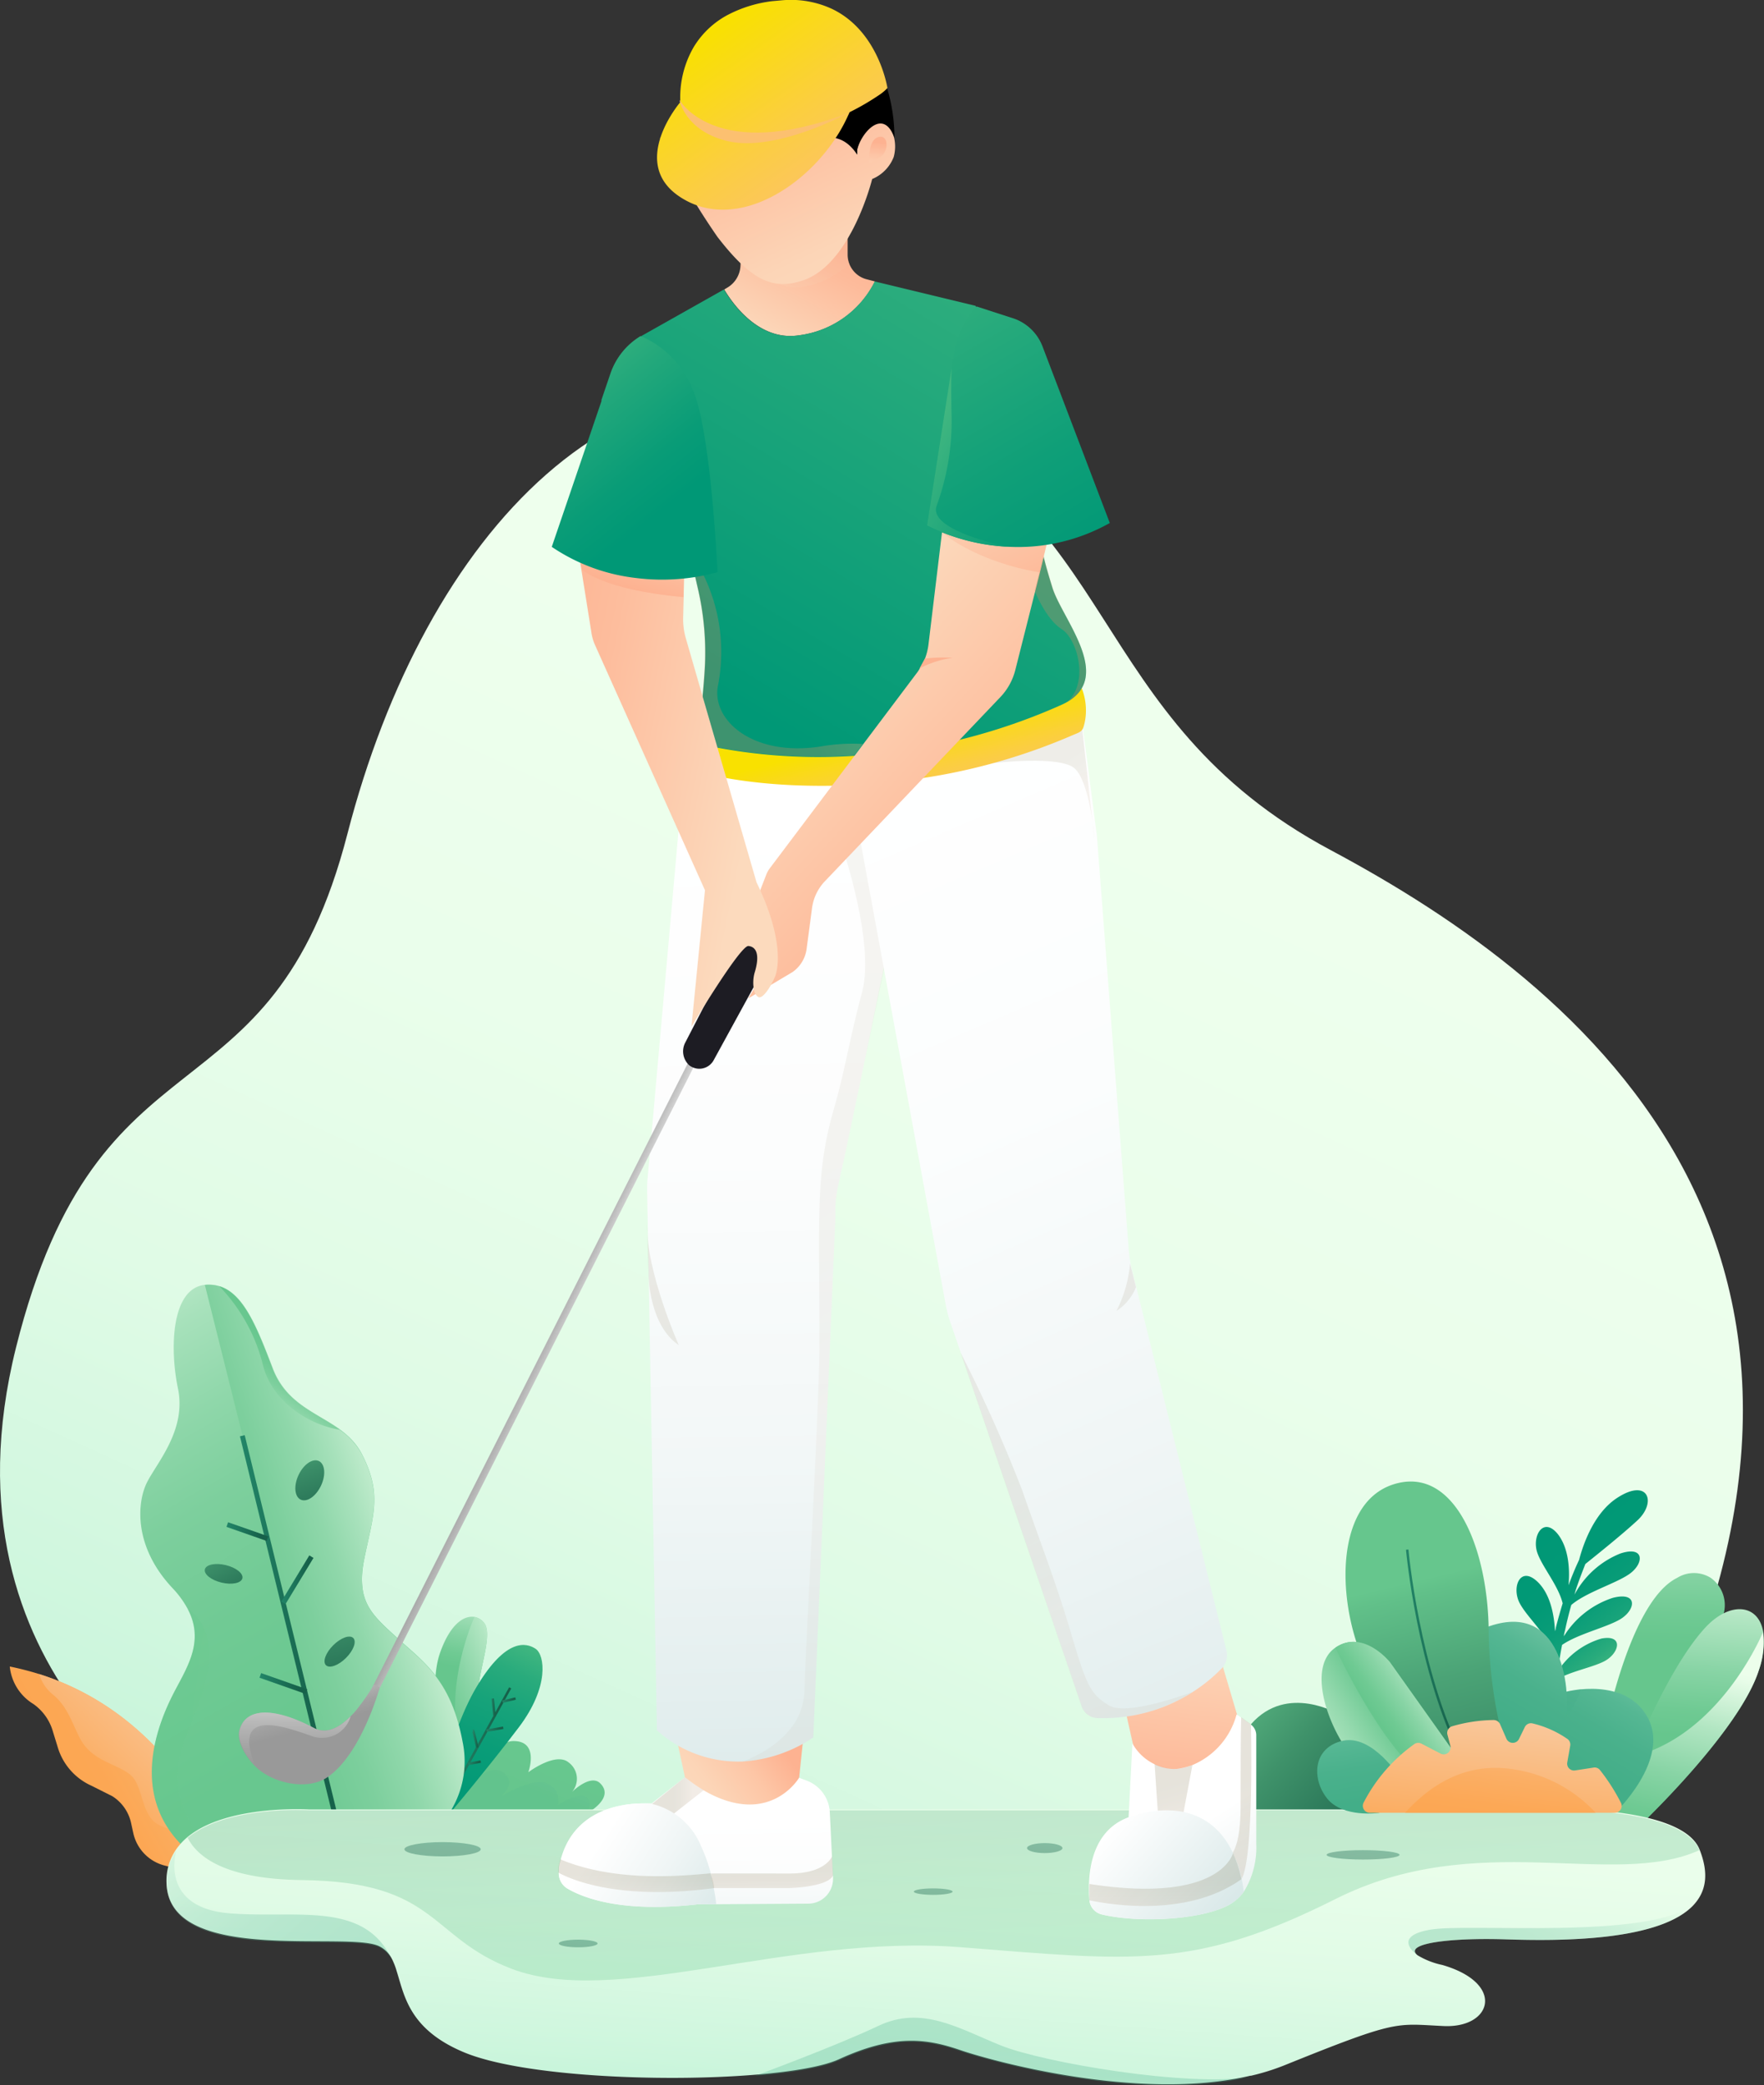 <svg xmlns="http://www.w3.org/2000/svg" xmlns:xlink="http://www.w3.org/1999/xlink" viewBox="0 0 180.31 213.16"><rect x="0" y="0" width="180.31" height="213.16" fill="#333333" stroke="none"/><defs><style>.cls-1{isolation:isolate;}.cls-2{fill:url(#linear-gradient);}.cls-3{fill:url(#linear-gradient-2);}.cls-4{fill:url(#linear-gradient-3);}.cls-5{fill:url(#linear-gradient-4);}.cls-6{opacity:0.05;fill:url(#linear-gradient-5);}.cls-10,.cls-14,.cls-20,.cls-37,.cls-6,.cls-61,.cls-63,.cls-64,.cls-65,.cls-68,.cls-70,.cls-73,.cls-74,.cls-79,.cls-8,.cls-80,.cls-82{mix-blend-mode:multiply;}.cls-7{fill:url(#linear-gradient-6);}.cls-8,.cls-82{opacity:0.21;}.cls-8{fill:url(#linear-gradient-7);}.cls-9{fill:url(#linear-gradient-8);}.cls-10,.cls-74{opacity:0.09;}.cls-10{fill:url(#linear-gradient-9);}.cls-11{fill:url(#linear-gradient-10);}.cls-12{fill:url(#linear-gradient-11);}.cls-13{fill:url(#linear-gradient-12);}.cls-14{opacity:0.13;fill:url(#linear-gradient-13);}.cls-15{fill:url(#linear-gradient-14);}.cls-16{fill:url(#linear-gradient-15);}.cls-17{fill:url(#linear-gradient-16);}.cls-18{fill:url(#linear-gradient-17);}.cls-19{fill:url(#linear-gradient-18);}.cls-20{opacity:0.2;fill:url(#linear-gradient-19);}.cls-21{fill:url(#linear-gradient-20);}.cls-22,.cls-23,.cls-24,.cls-25,.cls-26,.cls-27,.cls-29,.cls-30,.cls-31,.cls-32,.cls-52{fill:none;stroke-miterlimit:10;}.cls-22,.cls-23,.cls-24,.cls-25,.cls-26,.cls-27,.cls-52{stroke-width:0.25px;}.cls-22{stroke:url(#linear-gradient-21);}.cls-23{stroke:url(#linear-gradient-22);}.cls-24{stroke:url(#linear-gradient-23);}.cls-25{stroke:url(#linear-gradient-24);}.cls-26{stroke:url(#linear-gradient-25);}.cls-27{stroke:url(#linear-gradient-26);}.cls-28{fill:url(#linear-gradient-27);}.cls-29,.cls-30,.cls-31,.cls-32{stroke-width:0.5px;}.cls-29{stroke:url(#linear-gradient-28);}.cls-30{stroke:url(#linear-gradient-29);}.cls-31{stroke:url(#linear-gradient-30);}.cls-32{stroke:url(#linear-gradient-31);}.cls-33{fill:url(#linear-gradient-32);}.cls-34{fill:#1d1c23;}.cls-35{fill:url(#linear-gradient-33);}.cls-36{fill:url(#linear-gradient-34);}.cls-37,.cls-56,.cls-70,.cls-75,.cls-76,.cls-77{opacity:0.28;}.cls-37{fill:url(#linear-gradient-35);}.cls-38{fill:url(#linear-gradient-36);}.cls-39{fill:url(#linear-gradient-37);}.cls-40{fill:url(#linear-gradient-38);}.cls-41{fill:url(#linear-gradient-39);}.cls-42{fill:url(#linear-gradient-40);}.cls-43{fill:url(#linear-gradient-41);}.cls-44{fill:url(#linear-gradient-42);}.cls-45{fill:url(#linear-gradient-43);}.cls-46{fill:url(#linear-gradient-44);}.cls-47{fill:url(#linear-gradient-45);}.cls-48{fill:url(#linear-gradient-46);}.cls-49{fill:url(#linear-gradient-47);}.cls-50{fill:url(#linear-gradient-48);}.cls-51{fill:url(#linear-gradient-49);}.cls-52{stroke:url(#linear-gradient-50);}.cls-53{fill:url(#linear-gradient-51);}.cls-54{fill:url(#linear-gradient-52);}.cls-55{fill:url(#linear-gradient-53);}.cls-56{fill:url(#linear-gradient-54);}.cls-57{fill:url(#linear-gradient-55);}.cls-58{fill:url(#linear-gradient-56);}.cls-59{fill:url(#linear-gradient-57);}.cls-60{fill:url(#linear-gradient-58);}.cls-61,.cls-63,.cls-64,.cls-65,.cls-79,.cls-80{opacity:0.14;}.cls-61{fill:url(#linear-gradient-59);}.cls-62{fill:url(#linear-gradient-60);}.cls-63{fill:url(#linear-gradient-61);}.cls-64{fill:url(#linear-gradient-62);}.cls-65{fill:url(#linear-gradient-63);}.cls-66{fill:url(#linear-gradient-64);}.cls-67{fill:url(#linear-gradient-65);}.cls-68,.cls-73{opacity:0.08;}.cls-68{fill:url(#linear-gradient-66);}.cls-69{fill:url(#linear-gradient-67);}.cls-70{fill:url(#linear-gradient-68);}.cls-71{fill:url(#linear-gradient-69);}.cls-72{fill:url(#linear-gradient-70);}.cls-73{fill:url(#linear-gradient-71);}.cls-74{fill:url(#linear-gradient-72);}.cls-75{fill:url(#linear-gradient-73);}.cls-76{fill:url(#linear-gradient-74);}.cls-77{fill:url(#linear-gradient-75);}.cls-78{fill:url(#linear-gradient-76);}.cls-79{fill:url(#linear-gradient-77);}.cls-80{fill:url(#linear-gradient-78);}.cls-81{fill:url(#linear-gradient-79);}.cls-82{fill:url(#linear-gradient-80);}.cls-83{fill:url(#linear-gradient-81);}.cls-84{fill:url(#linear-gradient-82);}.cls-85{fill:url(#linear-gradient-83);}.cls-86{fill:url(#linear-gradient-84);}.cls-87,.cls-88,.cls-89,.cls-90,.cls-91{opacity:0.37;}.cls-87{fill:url(#linear-gradient-85);}.cls-88{fill:url(#linear-gradient-86);}.cls-89{fill:url(#linear-gradient-87);}.cls-90{fill:url(#linear-gradient-88);}.cls-91{fill:url(#linear-gradient-89);}</style><linearGradient id="linear-gradient" x1="47.3" y1="240.65" x2="143.37" y2="29.23" gradientUnits="userSpaceOnUse"><stop offset="0" stop-color="#a9eccc"/><stop offset="0.06" stop-color="#b4efd1"/><stop offset="0.21" stop-color="#cdf6dd"/><stop offset="0.38" stop-color="#e0fbe6"/><stop offset="0.55" stop-color="#eafeeb"/><stop offset="0.74" stop-color="#eeffed"/></linearGradient><linearGradient id="linear-gradient-2" x1="63.91" y1="189.22" x2="83.36" y2="174.86" gradientUnits="userSpaceOnUse"><stop offset="0.32" stop-color="#fcdabd"/><stop offset="0.45" stop-color="#fcd5b7"/><stop offset="0.63" stop-color="#fdc6a6"/><stop offset="0.79" stop-color="#fdb291"/></linearGradient><linearGradient id="linear-gradient-3" x1="122.24" y1="164.61" x2="119.19" y2="190.6" gradientUnits="userSpaceOnUse"><stop offset="0.07" stop-color="#fcdabd"/><stop offset="0.43" stop-color="#fdc5a6"/><stop offset="0.8" stop-color="#fdb291"/></linearGradient><linearGradient id="linear-gradient-4" x1="79.94" y1="55.27" x2="82.29" y2="191.63" gradientUnits="userSpaceOnUse"><stop offset="0.19" stop-color="#fff"/><stop offset="0.46" stop-color="#fcfdfd"/><stop offset="0.69" stop-color="#f2f7f7"/><stop offset="0.9" stop-color="#e1eded"/><stop offset="1" stop-color="#d5e6e6"/></linearGradient><linearGradient id="linear-gradient-5" x1="53.86" y1="89.51" x2="97.81" y2="153.56" gradientUnits="userSpaceOnUse"><stop offset="0.44" stop-color="#4b3800"/><stop offset="0.51" stop-color="#503c04"/><stop offset="0.6" stop-color="#5e4712"/><stop offset="0.69" stop-color="#765827"/><stop offset="0.79" stop-color="#987145"/><stop offset="0.83" stop-color="#a67c52"/></linearGradient><linearGradient id="linear-gradient-6" x1="78" y1="35.92" x2="86" y2="20.65" gradientUnits="userSpaceOnUse"><stop offset="0.06" stop-color="#fcdabd"/><stop offset="0.17" stop-color="#fcd3b5"/><stop offset="0.6" stop-color="#fdbb9b"/><stop offset="0.85" stop-color="#fdb291"/></linearGradient><linearGradient id="linear-gradient-7" x1="81.44" y1="31.42" x2="86.42" y2="21.89" gradientUnits="userSpaceOnUse"><stop offset="0" stop-color="#fcdabd"/><stop offset="0.3" stop-color="#fccfb1"/><stop offset="0.85" stop-color="#fdb291"/></linearGradient><linearGradient id="linear-gradient-8" x1="78.46" y1="49.69" x2="140.42" y2="193.95" gradientUnits="userSpaceOnUse"><stop offset="0.19" stop-color="#fff"/><stop offset="0.44" stop-color="#fbfdfd"/><stop offset="0.69" stop-color="#eff5f5"/><stop offset="0.94" stop-color="#dbeaea"/><stop offset="1" stop-color="#d5e6e6"/></linearGradient><linearGradient id="linear-gradient-9" x1="104.15" y1="73.18" x2="111.38" y2="83.72" xlink:href="#linear-gradient-5"/><linearGradient id="linear-gradient-10" x1="93.57" y1="87.26" x2="90.46" y2="75.08" gradientUnits="userSpaceOnUse"><stop offset="0.26" stop-color="#fcc070"/><stop offset="0.39" stop-color="#fcc463"/><stop offset="0.63" stop-color="#fbce40"/><stop offset="0.95" stop-color="#f9de09"/><stop offset="1" stop-color="#f9e100"/></linearGradient><linearGradient id="linear-gradient-11" x1="90.91" y1="38.4" x2="75.54" y2="5.73" gradientUnits="userSpaceOnUse"><stop offset="0.22" stop-color="#fcdabd"/><stop offset="0.4" stop-color="#fcd5b7"/><stop offset="0.64" stop-color="#fdc5a6"/><stop offset="0.85" stop-color="#fdb291"/></linearGradient><linearGradient id="linear-gradient-12" x1="59.24" y1="167.31" x2="50.1" y2="189.56" gradientUnits="userSpaceOnUse"><stop offset="0" stop-color="#ecfeeb"/><stop offset="0.01" stop-color="#e7fce7"/><stop offset="0.06" stop-color="#c4edcf"/><stop offset="0.12" stop-color="#a7e1bb"/><stop offset="0.19" stop-color="#8fd7aa"/><stop offset="0.26" stop-color="#7dcf9d"/><stop offset="0.35" stop-color="#70ca94"/><stop offset="0.47" stop-color="#68c78f"/><stop offset="0.72" stop-color="#66c68d"/></linearGradient><linearGradient id="linear-gradient-13" x1="55.89" y1="177.98" x2="50.05" y2="191.3" gradientUnits="userSpaceOnUse"><stop offset="0" stop-color="#ecfeeb"/><stop offset="0.01" stop-color="#dcf7e2"/><stop offset="0.05" stop-color="#b8e5cd"/><stop offset="0.09" stop-color="#98d6ba"/><stop offset="0.14" stop-color="#7cc9aa"/><stop offset="0.19" stop-color="#66bf9d"/><stop offset="0.25" stop-color="#55b793"/><stop offset="0.33" stop-color="#4ab18c"/><stop offset="0.44" stop-color="#43ae88"/><stop offset="0.73" stop-color="#41ad87"/></linearGradient><linearGradient id="linear-gradient-14" x1="2.28" y1="185.1" x2="21.44" y2="173.85" gradientUnits="userSpaceOnUse"><stop offset="0.2" stop-color="#fca651"/><stop offset="0.4" stop-color="#fca754"/><stop offset="0.53" stop-color="#fbab5c"/><stop offset="0.63" stop-color="#fbb26b"/><stop offset="0.73" stop-color="#fabb80"/><stop offset="0.82" stop-color="#f8c79a"/><stop offset="0.84" stop-color="#f8cba4"/></linearGradient><linearGradient id="linear-gradient-15" x1="3.95" y1="188.87" x2="23.96" y2="167.75" gradientUnits="userSpaceOnUse"><stop offset="0.2" stop-color="#fca651"/><stop offset="0.41" stop-color="#fab471"/><stop offset="0.69" stop-color="#f9c596"/><stop offset="0.84" stop-color="#f8cba4"/></linearGradient><linearGradient id="linear-gradient-16" x1="49.34" y1="160.63" x2="46.16" y2="174.43" gradientUnits="userSpaceOnUse"><stop offset="0" stop-color="#ecfeeb"/><stop offset="0.02" stop-color="#e7fce8"/><stop offset="0.25" stop-color="#b0e5c1"/><stop offset="0.46" stop-color="#88d4a5"/><stop offset="0.62" stop-color="#6fca93"/><stop offset="0.72" stop-color="#66c68d"/></linearGradient><linearGradient id="linear-gradient-17" x1="54.25" y1="168.57" x2="39.5" y2="174.56" xlink:href="#linear-gradient-16"/><linearGradient id="linear-gradient-18" x1="3.44" y1="126.47" x2="65.66" y2="235.16" xlink:href="#linear-gradient-12"/><linearGradient id="linear-gradient-19" x1="42.44" y1="179.95" x2="-8.36" y2="173.53" gradientUnits="userSpaceOnUse"><stop offset="0.15" stop-color="#ecfeeb"/><stop offset="0.16" stop-color="#e7fce7"/><stop offset="0.18" stop-color="#c4edcf"/><stop offset="0.21" stop-color="#a7e1bb"/><stop offset="0.24" stop-color="#8fd7aa"/><stop offset="0.27" stop-color="#7dcf9d"/><stop offset="0.31" stop-color="#70ca94"/><stop offset="0.37" stop-color="#68c78f"/><stop offset="0.48" stop-color="#66c68d"/></linearGradient><linearGradient id="linear-gradient-20" x1="56.26" y1="163.11" x2="42.35" y2="193.3" gradientUnits="userSpaceOnUse"><stop offset="0.17" stop-color="#40b680"/><stop offset="0.26" stop-color="#29ab7c"/><stop offset="0.37" stop-color="#17a37a"/><stop offset="0.5" stop-color="#0a9d78"/><stop offset="0.66" stop-color="#029976"/><stop offset="1" stop-color="#009876"/></linearGradient><linearGradient id="linear-gradient-21" x1="46.29" y1="177.74" x2="52.26" y2="177.74" gradientUnits="userSpaceOnUse"><stop offset="0" stop-color="#228568"/><stop offset="0.83" stop-color="#16614a"/></linearGradient><linearGradient id="linear-gradient-22" x1="48.34" y1="177.72" x2="48.91" y2="177.72" xlink:href="#linear-gradient-21"/><linearGradient id="linear-gradient-23" x1="49.72" y1="176.76" x2="51.46" y2="176.76" xlink:href="#linear-gradient-21"/><linearGradient id="linear-gradient-24" x1="50.23" y1="174.53" x2="50.66" y2="174.53" xlink:href="#linear-gradient-21"/><linearGradient id="linear-gradient-25" x1="51.35" y1="173.78" x2="52.72" y2="173.78" xlink:href="#linear-gradient-21"/><linearGradient id="linear-gradient-26" x1="47.84" y1="180.18" x2="49.16" y2="180.18" xlink:href="#linear-gradient-21"/><linearGradient id="linear-gradient-27" x1="52.22" y1="152.7" x2="-2.87" y2="171.62" gradientUnits="userSpaceOnUse"><stop offset="0.15" stop-color="#ecfeeb"/><stop offset="0.16" stop-color="#e7fce7"/><stop offset="0.21" stop-color="#c4edcf"/><stop offset="0.27" stop-color="#a7e1bb"/><stop offset="0.33" stop-color="#8fd7aa"/><stop offset="0.4" stop-color="#7dcf9d"/><stop offset="0.48" stop-color="#70ca94"/><stop offset="0.59" stop-color="#68c78f"/><stop offset="0.81" stop-color="#66c68d"/></linearGradient><linearGradient id="linear-gradient-28" x1="24.53" y1="166.05" x2="34.44" y2="166.05" xlink:href="#linear-gradient-21"/><linearGradient id="linear-gradient-29" x1="23.14" y1="156.56" x2="27.42" y2="156.56" xlink:href="#linear-gradient-21"/><linearGradient id="linear-gradient-30" x1="28.76" y1="161.48" x2="32.04" y2="161.48" xlink:href="#linear-gradient-21"/><linearGradient id="linear-gradient-31" x1="26.53" y1="172.09" x2="31.41" y2="172.09" xlink:href="#linear-gradient-21"/><linearGradient id="linear-gradient-32" x1="52.64" y1="139.37" x2="56.29" y2="141.15" gradientUnits="userSpaceOnUse"><stop offset="0.14" stop-color="#999"/><stop offset="0.29" stop-color="#a1a1a1"/><stop offset="0.54" stop-color="#b8b8b8"/><stop offset="0.85" stop-color="#ddd"/><stop offset="1" stop-color="#f2f2f2"/></linearGradient><linearGradient id="linear-gradient-33" x1="91.24" y1="29.93" x2="72.59" y2="3.19" xlink:href="#linear-gradient-10"/><linearGradient id="linear-gradient-34" x1="110.62" y1="14.41" x2="76.01" y2="72.58" gradientUnits="userSpaceOnUse"><stop offset="0" stop-color="#40b680"/><stop offset="1" stop-color="#009876"/></linearGradient><linearGradient id="linear-gradient-35" x1="68.93" y1="64.8" x2="86.29" y2="58.53" gradientUnits="userSpaceOnUse"><stop offset="0.17" stop-color="#de835e"/><stop offset="0.37" stop-color="#df8660"/><stop offset="0.53" stop-color="#e29065"/><stop offset="0.66" stop-color="#e8a06e"/><stop offset="0.79" stop-color="#f0b67b"/><stop offset="0.91" stop-color="#fad38c"/><stop offset="0.94" stop-color="#fddc91"/></linearGradient><linearGradient id="linear-gradient-36" x1="77.24" y1="64.65" x2="106.58" y2="91.61" gradientUnits="userSpaceOnUse"><stop offset="0.14" stop-color="#fcdabd"/><stop offset="0.68" stop-color="#fdbd9d"/><stop offset="0.98" stop-color="#fdb291"/></linearGradient><linearGradient id="linear-gradient-37" x1="97.54" y1="44.98" x2="107.17" y2="66.41" xlink:href="#linear-gradient-7"/><linearGradient id="linear-gradient-38" x1="81.44" y1="82.89" x2="49.91" y2="76.49" xlink:href="#linear-gradient-36"/><linearGradient id="linear-gradient-39" x1="33.42" y1="181.65" x2="30.16" y2="169.76" gradientUnits="userSpaceOnUse"><stop offset="0.43" stop-color="#999"/><stop offset="0.53" stop-color="#a1a1a1"/><stop offset="0.68" stop-color="#b8b8b8"/><stop offset="0.78" stop-color="#ccc"/></linearGradient><linearGradient id="linear-gradient-40" x1="30.19" y1="186.62" x2="30.09" y2="170.56" gradientUnits="userSpaceOnUse"><stop offset="0.37" stop-color="#999"/><stop offset="0.48" stop-color="#a1a1a1"/><stop offset="0.66" stop-color="#b8b8b8"/><stop offset="0.78" stop-color="#ccc"/></linearGradient><linearGradient id="linear-gradient-41" x1="66" y1="53.94" x2="62.91" y2="64.07" gradientUnits="userSpaceOnUse"><stop offset="0" stop-color="#fcdabd"/><stop offset="0.14" stop-color="#fcceaf"/><stop offset="0.42" stop-color="#fdb999"/><stop offset="0.6" stop-color="#fdb291"/></linearGradient><linearGradient id="linear-gradient-42" x1="170.81" y1="146.4" x2="170" y2="176.47" xlink:href="#linear-gradient-16"/><linearGradient id="linear-gradient-43" x1="174.57" y1="150.2" x2="171.65" y2="188.06" gradientUnits="userSpaceOnUse"><stop offset="0.23" stop-color="#ecfeeb"/><stop offset="0.25" stop-color="#e7fce8"/><stop offset="0.4" stop-color="#b0e5c1"/><stop offset="0.54" stop-color="#88d4a5"/><stop offset="0.65" stop-color="#6fca93"/><stop offset="0.72" stop-color="#66c68d"/></linearGradient><linearGradient id="linear-gradient-44" x1="176.53" y1="161.68" x2="167.15" y2="198.27" xlink:href="#linear-gradient-43"/><linearGradient id="linear-gradient-45" x1="50.77" y1="31.28" x2="80.05" y2="68.31" gradientUnits="userSpaceOnUse"><stop offset="0.14" stop-color="#40b680"/><stop offset="0.3" stop-color="#23a87b"/><stop offset="0.47" stop-color="#099c77"/><stop offset="0.57" stop-color="#009876"/></linearGradient><linearGradient id="linear-gradient-46" x1="166.78" y1="168.69" x2="157.35" y2="156.47" gradientUnits="userSpaceOnUse"><stop offset="0" stop-color="#40b680"/><stop offset="0.11" stop-color="#29ab7c"/><stop offset="0.24" stop-color="#17a37a"/><stop offset="0.39" stop-color="#0a9d78"/><stop offset="0.59" stop-color="#029976"/><stop offset="1" stop-color="#009876"/></linearGradient><linearGradient id="linear-gradient-47" x1="166.03" y1="163.11" x2="146.08" y2="196.84" xlink:href="#linear-gradient-13"/><linearGradient id="linear-gradient-48" x1="121.41" y1="170.49" x2="144.13" y2="190.82" gradientUnits="userSpaceOnUse"><stop offset="0.06" stop-color="#66c68d"/><stop offset="0.14" stop-color="#5dba85"/><stop offset="0.44" stop-color="#3f926a"/><stop offset="0.68" stop-color="#2c795a"/><stop offset="0.83" stop-color="#257054"/></linearGradient><linearGradient id="linear-gradient-49" x1="143.39" y1="157.3" x2="160.61" y2="229.33" gradientUnits="userSpaceOnUse"><stop offset="0.06" stop-color="#66c68d"/><stop offset="0.08" stop-color="#61c089"/><stop offset="0.2" stop-color="#4ba376"/><stop offset="0.33" stop-color="#3a8c67"/><stop offset="0.46" stop-color="#2e7c5c"/><stop offset="0.62" stop-color="#277356"/><stop offset="0.83" stop-color="#257054"/></linearGradient><linearGradient id="linear-gradient-50" x1="143.72" y1="169.09" x2="149.59" y2="169.09" xlink:href="#linear-gradient-21"/><linearGradient id="linear-gradient-51" x1="126.54" y1="184.47" x2="145.93" y2="172.16" gradientUnits="userSpaceOnUse"><stop offset="0" stop-color="#ecfeeb"/><stop offset="0.11" stop-color="#e6fce7"/><stop offset="0.26" stop-color="#d6f5dc"/><stop offset="0.42" stop-color="#bceac9"/><stop offset="0.6" stop-color="#96daaf"/><stop offset="0.78" stop-color="#67c68e"/><stop offset="0.78" stop-color="#66c68d"/></linearGradient><linearGradient id="linear-gradient-52" x1="147.79" y1="170.61" x2="137.98" y2="177.57" xlink:href="#linear-gradient-16"/><linearGradient id="linear-gradient-53" x1="93.03" y1="228.37" x2="98.62" y2="151.48" xlink:href="#linear-gradient"/><linearGradient id="linear-gradient-54" x1="99.03" y1="233.69" x2="94.9" y2="161.5" gradientUnits="userSpaceOnUse"><stop offset="0.46" stop-color="#66c68d"/><stop offset="0.56" stop-color="#60be88"/><stop offset="0.71" stop-color="#50a97a"/><stop offset="0.9" stop-color="#358662"/><stop offset="1" stop-color="#257054"/></linearGradient><linearGradient id="linear-gradient-55" x1="137.02" y1="170.31" x2="142.2" y2="202.01" xlink:href="#linear-gradient-13"/><linearGradient id="linear-gradient-56" x1="151.55" y1="194.31" x2="154.21" y2="168.78" xlink:href="#linear-gradient-15"/><linearGradient id="linear-gradient-57" x1="89.08" y1="24.54" x2="109.09" y2="59.11" gradientUnits="userSpaceOnUse"><stop offset="0" stop-color="#40b680"/><stop offset="0.13" stop-color="#36b17e"/><stop offset="0.7" stop-color="#0f9f78"/><stop offset="1" stop-color="#009876"/></linearGradient><linearGradient id="linear-gradient-58" x1="70.93" y1="174.4" x2="71.25" y2="201.68" gradientUnits="userSpaceOnUse"><stop offset="0.43" stop-color="#fff"/><stop offset="0.63" stop-color="#fcfdfd"/><stop offset="0.78" stop-color="#f2f7f7"/><stop offset="0.93" stop-color="#e1eded"/><stop offset="1" stop-color="#d5e6e6"/></linearGradient><linearGradient id="linear-gradient-59" x1="78.09" y1="188.08" x2="78.17" y2="194.7" xlink:href="#linear-gradient-5"/><linearGradient id="linear-gradient-60" x1="116.74" y1="180.94" x2="137.25" y2="212.26" gradientUnits="userSpaceOnUse"><stop offset="0.21" stop-color="#fff"/><stop offset="0.28" stop-color="#f9fbfb"/><stop offset="0.52" stop-color="#e5efef"/><stop offset="0.76" stop-color="#d9e8e8"/><stop offset="1" stop-color="#d5e6e6"/></linearGradient><linearGradient id="linear-gradient-61" x1="121.28" y1="163.81" x2="131.61" y2="200.98" xlink:href="#linear-gradient-5"/><linearGradient id="linear-gradient-62" x1="65.77" y1="184.28" x2="71.92" y2="184.28" xlink:href="#linear-gradient-5"/><linearGradient id="linear-gradient-63" x1="117.97" y1="175.05" x2="122.07" y2="189.84" xlink:href="#linear-gradient-5"/><linearGradient id="linear-gradient-64" x1="109.14" y1="183.04" x2="126.87" y2="199.11" gradientUnits="userSpaceOnUse"><stop offset="0.25" stop-color="#fff"/><stop offset="0.91" stop-color="#d5e6e6"/></linearGradient><linearGradient id="linear-gradient-65" x1="57.09" y1="185.04" x2="74.78" y2="196.64" gradientUnits="userSpaceOnUse"><stop offset="0.25" stop-color="#fff"/><stop offset="0.59" stop-color="#eff5f5"/><stop offset="1" stop-color="#d5e6e6"/></linearGradient><linearGradient id="linear-gradient-66" x1="88.99" y1="133.95" x2="114.01" y2="170.42" xlink:href="#linear-gradient-5"/><linearGradient id="linear-gradient-67" x1="94.97" y1="64.97" x2="95.85" y2="68.47" gradientUnits="userSpaceOnUse"><stop offset="0" stop-color="#fcdabd"/><stop offset="0.11" stop-color="#fcd4b7"/><stop offset="0.25" stop-color="#fdc4a5"/><stop offset="0.37" stop-color="#fdb291"/></linearGradient><linearGradient id="linear-gradient-68" x1="99.88" y1="66.68" x2="124.56" y2="59.21" xlink:href="#linear-gradient-35"/><linearGradient id="linear-gradient-69" x1="85.51" y1="39.53" x2="114.92" y2="56.72" gradientUnits="userSpaceOnUse"><stop offset="0.32" stop-color="#40b680"/><stop offset="0.53" stop-color="#1ea67b"/><stop offset="0.72" stop-color="#089c77"/><stop offset="0.84" stop-color="#009876"/></linearGradient><linearGradient id="linear-gradient-70" x1="89.34" y1="20.1" x2="89.89" y2="13.58" xlink:href="#linear-gradient-11"/><linearGradient id="linear-gradient-71" x1="117.67" y1="136.55" x2="109.86" y2="122.96" xlink:href="#linear-gradient-5"/><linearGradient id="linear-gradient-72" x1="77.55" y1="148.95" x2="50.18" y2="101.31" xlink:href="#linear-gradient-5"/><linearGradient id="linear-gradient-73" x1="16.21" y1="183.56" x2="44.98" y2="214.97" gradientUnits="userSpaceOnUse"><stop offset="0" stop-color="#ecfeeb"/><stop offset="0.01" stop-color="#e4fae6"/><stop offset="0.1" stop-color="#b9e6cd"/><stop offset="0.19" stop-color="#94d4b8"/><stop offset="0.28" stop-color="#76c6a6"/><stop offset="0.37" stop-color="#5fbb98"/><stop offset="0.47" stop-color="#4eb38f"/><stop offset="0.59" stop-color="#44ae89"/><stop offset="0.73" stop-color="#41ad87"/></linearGradient><linearGradient id="linear-gradient-74" x1="101.5" y1="230.32" x2="103.45" y2="195" xlink:href="#linear-gradient-73"/><linearGradient id="linear-gradient-75" x1="162.68" y1="189.42" x2="150.3" y2="210.75" xlink:href="#linear-gradient-73"/><linearGradient id="linear-gradient-76" x1="75.42" y1="19.34" x2="85.37" y2="-11.83" gradientUnits="userSpaceOnUse"><stop offset="0.26" stop-color="#fcc070"/><stop offset="0.3" stop-color="#fcc365"/><stop offset="0.52" stop-color="#fbd03a"/><stop offset="0.72" stop-color="#fad91a"/><stop offset="0.89" stop-color="#f9df07"/><stop offset="1" stop-color="#f9e100"/></linearGradient><linearGradient id="linear-gradient-77" x1="65.03" y1="188.08" x2="65.12" y2="195.24" xlink:href="#linear-gradient-5"/><linearGradient id="linear-gradient-78" x1="119.03" y1="186.59" x2="119.16" y2="197.53" xlink:href="#linear-gradient-5"/><linearGradient id="linear-gradient-79" x1="23.05" y1="147.15" x2="33.36" y2="131.56" xlink:href="#linear-gradient-27"/><linearGradient id="linear-gradient-80" x1="161.35" y1="177.45" x2="160.37" y2="170.77" xlink:href="#linear-gradient-13"/><linearGradient id="linear-gradient-81" x1="19.85" y1="155.17" x2="27.54" y2="169.73" gradientTransform="translate(174.01 101.24) rotate(76.56)" xlink:href="#linear-gradient-49"/><linearGradient id="linear-gradient-82" x1="32.31" y1="158.85" x2="37.87" y2="181.9" gradientTransform="translate(129.05 24.57) rotate(44.8)" xlink:href="#linear-gradient-49"/><linearGradient id="linear-gradient-83" x1="29.31" y1="144.41" x2="35.44" y2="162.33" gradientTransform="translate(155.31 58.52) rotate(64.93)" xlink:href="#linear-gradient-49"/><linearGradient id="linear-gradient-84" x1="152.59" y1="191.22" x2="155.26" y2="170.57" gradientUnits="userSpaceOnUse"><stop offset="0.2" stop-color="#fca651"/><stop offset="0.32" stop-color="#fca856"/><stop offset="0.48" stop-color="#fbaf66"/><stop offset="0.65" stop-color="#faba7f"/><stop offset="0.83" stop-color="#f8caa1"/><stop offset="0.84" stop-color="#f8cba4"/></linearGradient><linearGradient id="linear-gradient-85" x1="45.4" y1="187.08" x2="44.9" y2="193.24" gradientUnits="userSpaceOnUse"><stop offset="0.01" stop-color="#228568"/><stop offset="0.1" stop-color="#1d755b"/><stop offset="0.21" stop-color="#196a51"/><stop offset="0.38" stop-color="#17634c"/><stop offset="0.83" stop-color="#16614a"/></linearGradient><linearGradient id="linear-gradient-86" x1="95.46" y1="192.44" x2="95.23" y2="195.32" xlink:href="#linear-gradient-85"/><linearGradient id="linear-gradient-87" x1="106.9" y1="187.61" x2="106.56" y2="191.71" xlink:href="#linear-gradient-85"/><linearGradient id="linear-gradient-88" x1="139.45" y1="188.21" x2="139.09" y2="192.6" xlink:href="#linear-gradient-85"/><linearGradient id="linear-gradient-89" x1="59.18" y1="197.63" x2="58.92" y2="200.87" xlink:href="#linear-gradient-85"/></defs><title>Person golfing</title><g class="cls-1"><g id="Layer_2" data-name="Layer 2"><g id="Isolation_Mode" data-name="Isolation Mode"><path class="cls-2" d="M20.28,185.73s-27.11-14.11-18.64-48,26-22,33.88-52.52S63.76,32.13,89.74,42.29c25,9.79,20.89,31.06,46.3,44.62s61.61,41.77,29.42,98.81Z"/><polygon class="cls-3" points="68.86 176.3 70.01 181.67 71.13 186.48 80.4 186.31 81.69 181.67 82.22 176.63 68.86 176.3"/><polygon class="cls-4" points="126.44 175.24 124.73 169.46 114.81 173.83 115.79 178.21 116.68 181.82 119.89 182.84 125.38 181.66 127.14 176.97 126.44 175.24"/><path class="cls-5" d="M95.25,75.78l-.48,2.27-.46,2.19-2,9.32-.77,3.66h0l-.88,4.15L88.27,109v0l-2,9.51L86,119.68l-.37,1.75a11.81,11.81,0,0,0-.24,1.87l0,1.17L83.13,177.6a14.55,14.55,0,0,1-7.2,2.46,12.46,12.46,0,0,1-8.4-2.85l-.38-.34-1-55a12,12,0,0,1,.06-1.59L69.84,79.5l.39-4.36,4.81.12a50.09,50.09,0,0,0,18.27.47Z"/><path class="cls-6" d="M91.14,85.45l-.43,11.93L88.27,109v0l-2,9.51L86,119.68l-.37,1.75a11.81,11.81,0,0,0-.24,1.87l0,1.17L83.13,177.6a14.55,14.55,0,0,1-7.2,2.46c1.4-.53,6.15-2.61,6.29-7.17.17-5.36,1.54-29.63,1.54-35.48,0-13.11-.43-17.43,1.46-24,1.2-4.17,1.53-6.85,2.9-12s-2.18-15.3-2.18-15.3Z"/><path class="cls-7" d="M89.44,28.77a10.08,10.08,0,0,1-7.72,5.5c-4.08.65-6.77-3.14-7.69-4.68l.3-.18a2.74,2.74,0,0,0,1.36-2.25l.06-1.66,9.68-1.59,1.21-.2v2.35a2.6,2.6,0,0,0,1.84,2.46Z"/><path class="cls-8" d="M86.83,27c-4.34,3.6-7.23,2-7.23,2l5.83-5.12,1.21-.2v2.35A2.52,2.52,0,0,0,86.83,27Z"/><path class="cls-9" d="M124.81,170.61a16.2,16.2,0,0,1-2.8,2.28h0l-.17.12a17.71,17.71,0,0,1-2.86,1.45,17.14,17.14,0,0,1-6.79,1.16,1.76,1.76,0,0,1-1.61-1.18l-12-35.1v0l-.37-1.07h0l-1.07-3.11a13.12,13.12,0,0,1-.51-2l-9.75-53s10.12-.19,18.1-4.44a11.89,11.89,0,0,1,5.73-1.14l1.41,10.85v0l3.25,42.26a12.77,12.77,0,0,0,.31,2l9.7,39.11A1.93,1.93,0,0,1,124.81,170.61Z"/><path class="cls-10" d="M111.85,85.69c0-.39-.5-5.78-2-7.14s-8.29-.55-8.29-.55l3.13-2c2.28-1.21,4.23,0,5.88-2Z"/><path class="cls-11" d="M111,72.59a5.54,5.54,0,0,1-.22,1.63c-.16.61-.54.67-1.12.92a61.45,61.45,0,0,1-15.38,4.4,62.07,62.07,0,0,1-6.38.68c-10.46.56-16.46-1.24-18-1.75l.29-3.32,4.7.11a49.08,49.08,0,0,0,17.87.46A58.51,58.51,0,0,0,110.42,70,6.16,6.16,0,0,1,111,72.59Z"/><path class="cls-12" d="M91.35,16.05a4,4,0,0,1-2.2,2.25S87,27.05,82.05,28.67c-3,1-5.22.07-8.71-4.45A72.21,72.21,0,0,1,67.47,14.1L85.59,8.82l.49,1.73,1.5,5.26c-.14-1.43,2.45-5.57,3.74-2A4,4,0,0,1,91.35,16.05Z"/><path d="M91.43,14.1a17.77,17.77,0,0,0-.81-5.28l-2.55,1L84,11.36v2.86s2-.89,3.62,1.59l0-.5c.35-1.63,2.65-4.42,3.81-1.21"/><path class="cls-13" d="M60,185.35s2.93-1.56,1.32-3.09c-1-.92-2.84.9-2.84.9a2.07,2.07,0,0,0-.35-3c-1.33-1.12-4.13,1-4.13,1s1.18-3.2-1.52-3.19S42.84,185,42.84,185Z"/><path class="cls-14" d="M49.28,181.39s1.42-1.07,2.42,0-.5,2.24-.5,2.24,3.49-2.16,4.94-1.24a1.92,1.92,0,0,1,.88,2.13s2.35-1.59,3.07-.67-.67,1.78-.67,1.78l-14.05-.28Z"/><path class="cls-15" d="M22.4,188.78l-4.14,2.27-1.41-.35a4.4,4.4,0,0,1-3.22-3.3l-.22-1a4.32,4.32,0,0,0-1.94-2.8l-2.11-1.06a6.27,6.27,0,0,1-3.43-3.85L5.41,177a5.17,5.17,0,0,0-2-2.82A5.07,5.07,0,0,1,1,170.35a30.61,30.61,0,0,1,3,.77c11.38,3.62,16.46,13.1,17.94,16.46v0C22.25,188.34,22.4,188.78,22.4,188.78Z"/><path class="cls-16" d="M21.93,187.61s-4.48-.17-6-1.26-1.34-3.89-2.6-4.93-3.46-1.34-4.75-3.08c-1-1.35-1.4-3.74-3.22-5.16A4.28,4.28,0,0,1,4,171.12c11.38,3.62,16.46,13.1,17.94,16.46Z"/><path class="cls-17" d="M48.88,172.77a3.86,3.86,0,0,0,0,.68l-3.19,6.39c0-.09-2.19-6.87-.67-11,1.06-2.93,2.47-3.73,3.49-3.56a1.59,1.59,0,0,1,1,.64C50.37,167.08,49,170.57,48.88,172.77Z"/><path class="cls-18" d="M48.88,172.77l-2.15,4.51c-1-6,1.77-12,1.77-12h0a1.59,1.59,0,0,1,1,.64C50.37,167.08,49,170.57,48.88,172.77Z"/><path class="cls-19" d="M43.74,187.69l-8.51.69-14.89,1.19-.61.05c-7-5.56-3.53-13.59-1.89-16.73,1.36-2.59,3.05-5.19,1.35-8.42h0a10,10,0,0,0-1.58-2.16c-4-4.27-3.62-8.79-2.55-10.85s4-5.34,3.13-9.53-.66-10.28,2.79-10.6,5,3.53,6.91,8.54,7.06,4.77,9.12,8.8,1.15,6.16.24,10.6.75,5.76,3.38,8.18,5.5,4.24,6.68,10.65A9.57,9.57,0,0,1,43.74,187.69Z"/><path class="cls-20" d="M20.94,172.09c-1.54,6.16-5.12,8.62-.68,15.52l.08,2-.61.05c-7-5.56-3.53-13.59-1.89-16.73,1.36-2.59,3.05-5.19,1.35-8.42C19.34,164.54,22.44,166.09,20.94,172.09Z"/><path class="cls-21" d="M43.89,187.37s1.67-9.7,4.86-15c3-5,5.07-4.45,6-3.83s1.43,3.85-1.7,8-7.74,9.63-7.74,9.63Z"/><line class="cls-22" x1="46.4" y1="182.95" x2="52.15" y2="172.53"/><path class="cls-23" d="M48.34,176.9c.06,0,.45,1.73.45,1.73"/><line class="cls-24" x1="49.74" y1="176.9" x2="51.44" y2="176.61"/><line class="cls-25" x1="50.36" y1="173.62" x2="50.54" y2="175.45"/><line class="cls-26" x1="51.37" y1="173.94" x2="52.7" y2="173.62"/><line class="cls-27" x1="47.87" y1="180.3" x2="49.14" y2="180.07"/><path class="cls-28" d="M46.35,184.61a9.24,9.24,0,0,1-2.64,3.11l-8.51.69L20.94,131.34a3.87,3.87,0,0,1,1.46.14h0c2.47.76,3.83,4.18,5.43,8.41,1.37,3.65,4.48,4.51,6.87,6.25A7.22,7.22,0,0,1,37,148.68c2.05,4,1.15,6.17.25,10.61a8.48,8.48,0,0,0-.13,3.46c.39,1.94,1.72,3.08,3.5,4.72,2.64,2.43,5.5,4.23,6.68,10.65A9.68,9.68,0,0,1,46.35,184.61Z"/><line class="cls-29" x1="24.77" y1="146.76" x2="34.2" y2="185.35"/><line class="cls-30" x1="23.23" y1="155.84" x2="27.34" y2="157.28"/><line class="cls-31" x1="31.83" y1="159.12" x2="28.97" y2="163.84"/><line class="cls-32" x1="26.61" y1="171.26" x2="31.33" y2="172.92"/><polyline class="cls-33" points="48.13 152.55 70.75 107.81 71.38 108.13 38.63 172.92 38 172.6 48.13 152.55"/><path class="cls-34" d="M71.89,103l-1.84,3.56a1.93,1.93,0,0,0,.4,2.33l0,0a1.67,1.67,0,0,0,2.5-.52l5.64-10.31a1.68,1.68,0,0,0-1.09-2.47l-.07,0a2,2,0,0,0-2,1Z"/><path class="cls-35" d="M90.71,9a4.61,4.61,0,0,1-.7.61h0a25.38,25.38,0,0,1-3.17,1.86,2.92,2.92,0,0,1-.14.31c-2.92,6.57-11.25,12.41-17.31,8.27-5.1-3.49.15-9.61.15-9.61a10.26,10.26,0,0,1,1.38-5.65A9,9,0,0,1,74.3,1.57,13.16,13.16,0,0,1,78.93.12l1-.09A10,10,0,0,1,85,.89C89.83,3.16,90.71,9,90.71,9Z"/><path class="cls-36" d="M109.16,71.71l-.09.05c-.17.1-.36.19-.55.28A61.18,61.18,0,0,1,90.35,77c-.87.09-1.71.17-2.53.22a55.89,55.89,0,0,1-14.57-.81c-.8-.17-1.43-.32-1.86-.45-.19,0,.4-3.43.65-7.57a28.92,28.92,0,0,0-.65-8L71.07,59h0v0L69,49.54l-3.43-15.2L74,29.59c.92,1.54,3.61,5.33,7.69,4.68a10.08,10.08,0,0,0,7.72-5.5l10.31,2.49s4,11.71,5.81,19.22c1,4,.47,3.67,1.11,6.29.18.78.47,1.82.94,3.33C108.58,63.25,113.71,69,109.16,71.71Z"/><path class="cls-37" d="M88.2,76.05l-.87,1.16a55.72,55.72,0,0,1-14-.82l-1.54-5.31c.08-.84.16-1.77.22-2.73a29,29,0,0,0-.65-8L71.07,59v0A36.05,36.05,0,0,1,69,49.55a23.92,23.92,0,0,1,0-3.79s1.54,10.41,3,13.21a17.93,17.93,0,0,1,1.41,11c-.79,3.57,3.46,7.4,10.43,6.34A19,19,0,0,1,88.2,76.05Z"/><path class="cls-38" d="M107.3,54.23l0,.16-1,4.12-2.51,9.94a6.22,6.22,0,0,1-1.54,2.81L84.27,90.13A4.91,4.91,0,0,0,83,92.84l-.56,4.22A3.44,3.44,0,0,1,81,99.37l-4.51,2.68,1.28-2.17,0-4.72L75,98l3.3-8.53a2.83,2.83,0,0,1,.42-.76l8.63-11.46.87-1.16,5.54-7.36a2.74,2.74,0,0,0,.23-.36h0l.54-1a6.24,6.24,0,0,0,.38-1.53l1.37-11.36.15-1.25Z"/><path class="cls-39" d="M107.26,54.39l-1,4.12c-6.74-1.15-10-4.12-10-4.12Z"/><path class="cls-40" d="M79.27,99.7a5.31,5.31,0,0,1-.32.7c-.42.85-1.06,1.7-1.43,1.52a1.07,1.07,0,0,1-.46-.78,3.9,3.9,0,0,1,.06-1.66c.58-1.86.21-2.7-.62-2.78s-5.82,8.24-5.82,8.24L72.06,91,60.85,66a4.88,4.88,0,0,1-.4-1.35L59.23,57,70,56.35l-.17,6.77a7,7,0,0,0,.26,2.08l1.7,5.88,1.54,5.31,4,13.8C80.21,96.13,79.48,99.08,79.27,99.7Z"/><path class="cls-41" d="M38.82,172.48s-1.87,6.86-5.39,9.21c-2.07,1.39-5.7.58-7.42-1.22-1.16-1.2-1.79-2.65-1.55-3.59.6-2.32,3.44-2.42,7.55-.26,1.38.73,2.74-.07,3.83-1.19a6.88,6.88,0,0,0,.76-.86h0a21.52,21.52,0,0,0,1.63-2.38Z"/><path class="cls-42" d="M35.84,175.43A3,3,0,0,1,33,177.64a3,3,0,0,1-1.14-.18c-3-1.06-8.13-2.87-5.8,3-1.16-1.2-1.79-2.65-1.55-3.59.6-2.32,3.44-2.42,7.55-.26C33.39,177.35,34.75,176.55,35.84,175.43Z"/><path class="cls-43" d="M59.46,58.18s2,2.1,10.4,2.86l.06-3.28L59.23,56.35Z"/><path class="cls-44" d="M175.87,165.74a3.42,3.42,0,0,0-1-4.45,3.23,3.23,0,0,0-3.44,0c-4.91,2.41-7.45,16-7.45,16l4.65,1.9Z"/><path class="cls-45" d="M179.79,170.7c-2,6.32-12.34,16.06-12.34,16.06l-2.77-.67a41.08,41.08,0,0,1,1.58-4.85c1.91-5,5.11-11.72,8.08-14.9,2.47-2.65,5.41-2.43,5.9.51A8.53,8.53,0,0,1,179.79,170.7Z"/><path class="cls-46" d="M179.79,170.7c-2,6.32-12.34,16.06-12.34,16.06l-2.77-.67a41.08,41.08,0,0,1,1.58-4.85l2-2.08c8.08-2.87,11.94-12.31,11.94-12.31A8.53,8.53,0,0,1,179.79,170.7Z"/><path class="cls-47" d="M73.34,58.49a21.41,21.41,0,0,1-8.35.59A19.22,19.22,0,0,1,56.4,55.9L61.48,41a.93.93,0,0,0,0-.13l.92-2.7a7.19,7.19,0,0,1,3.08-3.82,9.89,9.89,0,0,1,5.36,5.54C72.7,44.24,73.34,58.49,73.34,58.49Z"/><path class="cls-48" d="M165.62,158.8a9.17,9.17,0,0,0-4.68,4.2l.11-.41c.3-.92.65-1.83,1-2.72,1.31-1.05,3.74-3,5.27-4.41,2.06-1.85,1.19-4.47-2.06-2.32-2.31,1.53-3.41,4.63-3.85,6.31-.4.84-.75,1.71-1.08,2.59.15-1.71,0-3.82-1.1-5.23-1.5-1.85-2.68.24-2.08,1.94.51,1.44,2.14,3.34,2.58,5.14-.25.83-.49,1.66-.7,2.5,0,.12-.05.24-.08.36-.09-1.73-.49-3.85-1.83-5.1-1.75-1.62-2.62.61-1.79,2.21.69,1.33,2.51,2.95,3.23,4.63-.14.67-.27,1.35-.39,2-.24,1.39-.44,2.78-.58,4.2l1.23.09c.07-1,.19-2.07.32-3.11,1.45-.84,3.66-1.23,4.87-1.87,1.5-.8,2-2.74-.31-2.31a8,8,0,0,0-4.45,3.31s0-.09,0-.14q.18-1.26.42-2.52c1.6-1.1,4.4-1.75,5.84-2.56,1.69-.94,2-2.93-.65-2.25a9.24,9.24,0,0,0-5,3.92c0-.22.08-.45.13-.68.18-.84.39-1.68.62-2.51,1.48-1.27,4.38-2.14,5.81-3.08C168.05,159.94,168.21,157.94,165.62,158.8Z"/><path class="cls-49" d="M165.1,185.3s5.62-5.36,3.36-9.67-8.34-2.71-8.34-2.71-.4-10.17-9-6.24l.51,15.68Z"/><path class="cls-50" d="M136.88,175.24s-5.3-3.22-9,1v9.13h12.64Z"/><path class="cls-51" d="M153.89,178.75a47.08,47.08,0,0,1-1.73-12.5c-.19-8.17-3.47-16-9.22-14.66-6.43,1.49-6.43,11.6-3.59,18.13,2.2,5,7.12,9.77,8.42,10.83C147.77,180.55,151.54,178.74,153.89,178.75Z"/><path class="cls-52" d="M143.84,158.4s1.11,12.41,5.64,21.32"/><path class="cls-53" d="M149.13,179.84l-3.41,2-3.08,1.84a15.46,15.46,0,0,1-4.52-4.21c-2.53-3.21-4.47-9.11-1.62-11.05s5.57,1.48,5.57,1.48Z"/><path class="cls-54" d="M149.13,179.84l-3.41,2c-4.75-3.52-9.22-13.42-9.22-13.42,2.84-1.93,5.57,1.48,5.57,1.48Z"/><path class="cls-55" d="M173.25,194.57h0c-3.35,3.9-13.87,3.85-19.36,3.67-5.77-.18-10.45.43-9,1.62l0,0a8.06,8.06,0,0,0,2.55,1c6.48,1.89,5.07,6.47.12,6.24s-4.59-.71-16.24,4a23.07,23.07,0,0,1-3.45,1.08l-.07,0c-11.48,2.68-26.59-1.57-29.67-2.63-3.41-1.17-6.72-1.65-12.37.94-1.61.74-4.75,1.28-8.6,1.59-9.67.79-23.86.15-29.72-2.29-5.66-2.36-6.11-5.85-6.9-8.32-.05-.18-.11-.36-.17-.52s-.1-.26-.16-.39a2.39,2.39,0,0,0-.13-.28,2.87,2.87,0,0,0-1.28-1.32c-3.16-1.65-21.55,2-21.78-6.48a5.66,5.66,0,0,1,1-3.46h0a6.55,6.55,0,0,1,1.16-1.25c4.05-3.34,12.43-2.81,12.43-2.81H153.35s18.16-1.25,20.36,4.06C174.7,191.49,174.38,193.25,173.25,194.57Z"/><path class="cls-56" d="M173.71,189.12c-8.86,4-22.69-2.3-37.21,5s-20.73,6.29-38.35,4.92-35.26,6.24-45.85,2.21c-8.48-3.23-7.54-8.9-21.42-9.07-7.86-.09-10.71-2.37-11.7-4.32,4.05-3.34,12.43-2.81,12.43-2.81H153.35S171.51,183.81,173.71,189.12Z"/><path class="cls-57" d="M143.07,181.67s-2.79-4.41-5.82-3.73-3.22,3.84-1.61,5.88,5.33,1.49,5.33,1.49Z"/><path class="cls-58" d="M165.1,185.3H140a.71.71,0,0,1-.61-1.05,16.81,16.81,0,0,1,5.22-6,.72.72,0,0,1,.72,0l1.92,1a.7.7,0,0,0,1-.8l-.3-1.14a.71.71,0,0,1,.47-.85,15.71,15.71,0,0,1,4.25-.64.73.73,0,0,1,.66.42l.66,1.51a.71.71,0,0,0,1.28,0l.59-1.21a.7.7,0,0,1,.77-.38,10.48,10.48,0,0,1,3.58,1.59.7.7,0,0,1,.29.7l-.3,1.71a.7.7,0,0,0,.8.81l1.89-.29a.69.69,0,0,1,.66.26,19.94,19.94,0,0,1,2.14,3.35A.7.7,0,0,1,165.1,185.3Z"/><path class="cls-59" d="M113.44,53.46a19.12,19.12,0,0,1-10.39,2.43H103a20.57,20.57,0,0,1-8.24-2.17l0,0,2.51-16.09.21-1.31a9.8,9.8,0,0,1,2.33-5l3.67,1.19a4.85,4.85,0,0,1,3.09,2.92Z"/><path class="cls-60" d="M85.15,191.93v.14a2.54,2.54,0,0,1-2.53,2.52l-9.41.06-1.83,0c-7.72.89-11.67-.61-13.34-1.58a1.84,1.84,0,0,1-.91-1.85c.92-6.25,6.46-6.88,8.63-6.88h0a7.68,7.68,0,0,1,.86,0L70,181.67l.2.14A17,17,0,0,0,71.92,183h0c.37.22.72.4,1.06.56,6,2.79,8.7-1.84,8.7-1.84l.82.31a3.64,3.64,0,0,1,2.32,3.23l.19,3.91Z"/><path class="cls-61" d="M85.05,189.76s-.66,1.77-4.36,1.75-9.56,0-9.56,0V193h9.56s4-.11,4.46-1.31Z"/><path class="cls-62" d="M127.14,193.37a4.72,4.72,0,0,1-1.77,1.48c-3,1.45-9.17,1.71-12.77.84a1.63,1.63,0,0,1-1.24-1.44c-.19-2.2-.09-7,4-8.49l.39-7.55a5.1,5.1,0,0,0,2.23,2.11,4.53,4.53,0,0,0,2.27.5,7.11,7.11,0,0,0,1.59-.38,7.78,7.78,0,0,0,4.56-5.2l.43.3,1,.72a1.35,1.35,0,0,1,.58,1.11v11.07A8.57,8.57,0,0,1,127.14,193.37Z"/><path class="cls-63" d="M126.89,192.09l-1.51-2.18s1.43-.07,1.43-5.27c0-3.11,0-7.37.06-9.1l1,.72S128.21,190,126.89,192.09Z"/><path class="cls-64" d="M71.92,183l-3.06,2.4-.48,1.53-2.61-2.52a7.68,7.68,0,0,1,.86,0L70,181.67l.2.14A17,17,0,0,0,71.92,183Z"/><path class="cls-65" d="M121.88,180.44l-.9,4.8-1.53,1.27-1.11-1.42-.32-4.77a4.53,4.53,0,0,0,2.27.5A7.11,7.11,0,0,0,121.88,180.44Z"/><path class="cls-66" d="M127.14,193.36h0a4.72,4.72,0,0,1-1.77,1.48c-3,1.45-9.17,1.71-12.77.84a1.68,1.68,0,0,1-1.24-1.44c0-.46-.06-1,0-1.67.07-2.38.82-5.63,4.09-6.82,0,0,7.38-3.08,10.58,3.66v0a12.53,12.53,0,0,1,.9,2.64C127,192.49,127.07,192.92,127.14,193.36Z"/><path class="cls-67" d="M73.21,194.65l-1.83,0c-7.72.89-11.67-.61-13.34-1.58a1.8,1.8,0,0,1-.92-1.65,1.34,1.34,0,0,1,0-.2c0-.09,0-.17,0-.25,0-.32.13-.62.2-.91,1.76-6.55,9.26-5.68,9.26-5.68a7.21,7.21,0,0,1,5.07,4.32,15.74,15.74,0,0,1,1,2.79.19.19,0,0,0,0,.07q.2.78.3,1.44A15.35,15.35,0,0,1,73.21,194.65Z"/><path class="cls-68" d="M122,172.89l-.18.12a17.71,17.71,0,0,1-2.86,1.45,17.14,17.14,0,0,1-6.79,1.16,1.76,1.76,0,0,1-1.61-1.18l-12-35.1v0l-.37-1.07a149.24,149.24,0,0,1,6.3,14.08c1.79,5.18,3.41,9.25,5,14.64s2,6.19,3.86,7.33,8.24-1.26,8.63-1.41Z"/><path class="cls-69" d="M97.37,67.24A10.43,10.43,0,0,0,94,68.32l.54-1A15.2,15.2,0,0,1,97.37,67.24Z"/><path class="cls-70" d="M109.16,71.71l-.09.05c2.27-1.94,1.08-6.42-.55-7.45s-2.77-3.93-2.77-3.93l.92-3.61c.18.78.47,1.82.94,3.33C108.58,63.25,113.71,69,109.16,71.71Z"/><path class="cls-71" d="M103,55.88a20.57,20.57,0,0,1-8.24-2.17l0,0,2.51-16.09s-.08,2.2,0,5a25.24,25.24,0,0,1-1.5,9C94.71,54.09,102.11,55.7,103,55.88Z"/><path class="cls-72" d="M88.86,16.59s-.22-2.45,1.08-2.61c.87-.11.94,1.49,0,2.12A2.47,2.47,0,0,1,88.86,16.59Z"/><path class="cls-73" d="M115.51,129.15a13.14,13.14,0,0,1-1.39,4.85,5.2,5.2,0,0,0,2-2.43Z"/><path class="cls-74" d="M66.3,130.49s.08,5,3.08,7c0,0-3.31-7.43-3.25-12.33Z"/><path class="cls-75" d="M40.1,200.39a2.87,2.87,0,0,0-1.28-1.32c-3.16-1.65-21.55,2-21.78-6.48a5.66,5.66,0,0,1,1-3.46h0s-1.89,5.87,5.47,6.45C30.44,196.12,37.29,194.25,40.1,200.39Z"/><path class="cls-76" d="M127.82,212.29c-11.48,2.68-26.59-1.57-29.67-2.63-3.41-1.17-6.72-1.65-12.37.94-1.61.74-4.75,1.28-8.6,1.59,0,0,8.16-3,12.61-5.11s8.18.25,12.5,2S121.46,213.36,127.82,212.29Z"/><path class="cls-77" d="M173.25,194.57h0c-3.35,3.9-13.87,3.85-19.36,3.67-5.77-.18-10.45.43-9,1.62-.35-.25-2.49-1.93,1.24-2.6C150.16,196.53,168.63,198.37,173.25,194.57Z"/><path class="cls-78" d="M69.44,10.2s3.68,6.59,17.39,1.3c0,0-7.5,4.11-12.47,2.92C70,13.38,69.44,10.2,69.44,10.2Z"/><path class="cls-79" d="M73,193c-10,1.33-14.86-1-15.92-1.58a1.34,1.34,0,0,1,0-.2c0-.09,0-.17,0-.25,0-.32.13-.62.2-.91,5.79,2.43,12.78,1.65,15.35,1.43a.19.19,0,0,0,0,.07Q72.94,192.36,73,193Z"/><path class="cls-80" d="M126.89,192.09c-5.76,4.1-14,2.47-15.53,2.16,0-.46-.06-1,0-1.67,13.48,2.07,14.67-3.16,14.67-3.16v0A12.53,12.53,0,0,1,126.89,192.09Z"/><path class="cls-81" d="M34.72,146.14h0c-2.68-.39-7-2.58-7.93-6.95a17.74,17.74,0,0,0-4.37-7.71h0c2.47.76,3.83,4.18,5.43,8.41C29.22,143.54,32.33,144.4,34.72,146.14Z"/><path class="cls-82" d="M160.23,172.89l-.11,0a13.58,13.58,0,0,1,0,2.71,14.6,14.6,0,0,0,1.5-2.95Z"/><ellipse class="cls-83" cx="22.86" cy="160.87" rx="0.92" ry="1.97" transform="translate(-138.92 145.72) rotate(-76.56)"/><ellipse class="cls-84" cx="34.72" cy="168.82" rx="1.97" ry="0.92" transform="translate(-108.88 73.5) rotate(-44.8)"/><ellipse class="cls-85" cx="31.67" cy="151.31" rx="2.18" ry="1.27" transform="translate(-118.81 115.89) rotate(-64.93)"/><path class="cls-86" d="M163.1,185.3H143.61c1.33-1.38,5.09-5.5,11.31-4.41A14.24,14.24,0,0,1,163.1,185.3Z"/><ellipse class="cls-87" cx="45.24" cy="189.03" rx="3.9" ry="0.73"/><ellipse class="cls-88" cx="95.39" cy="193.36" rx="1.98" ry="0.33"/><ellipse class="cls-89" cx="106.79" cy="188.91" rx="1.81" ry="0.51"/><ellipse class="cls-90" cx="139.33" cy="189.6" rx="3.73" ry="0.48"/><ellipse class="cls-91" cx="59.1" cy="198.66" rx="1.98" ry="0.39"/></g></g></g></svg>
